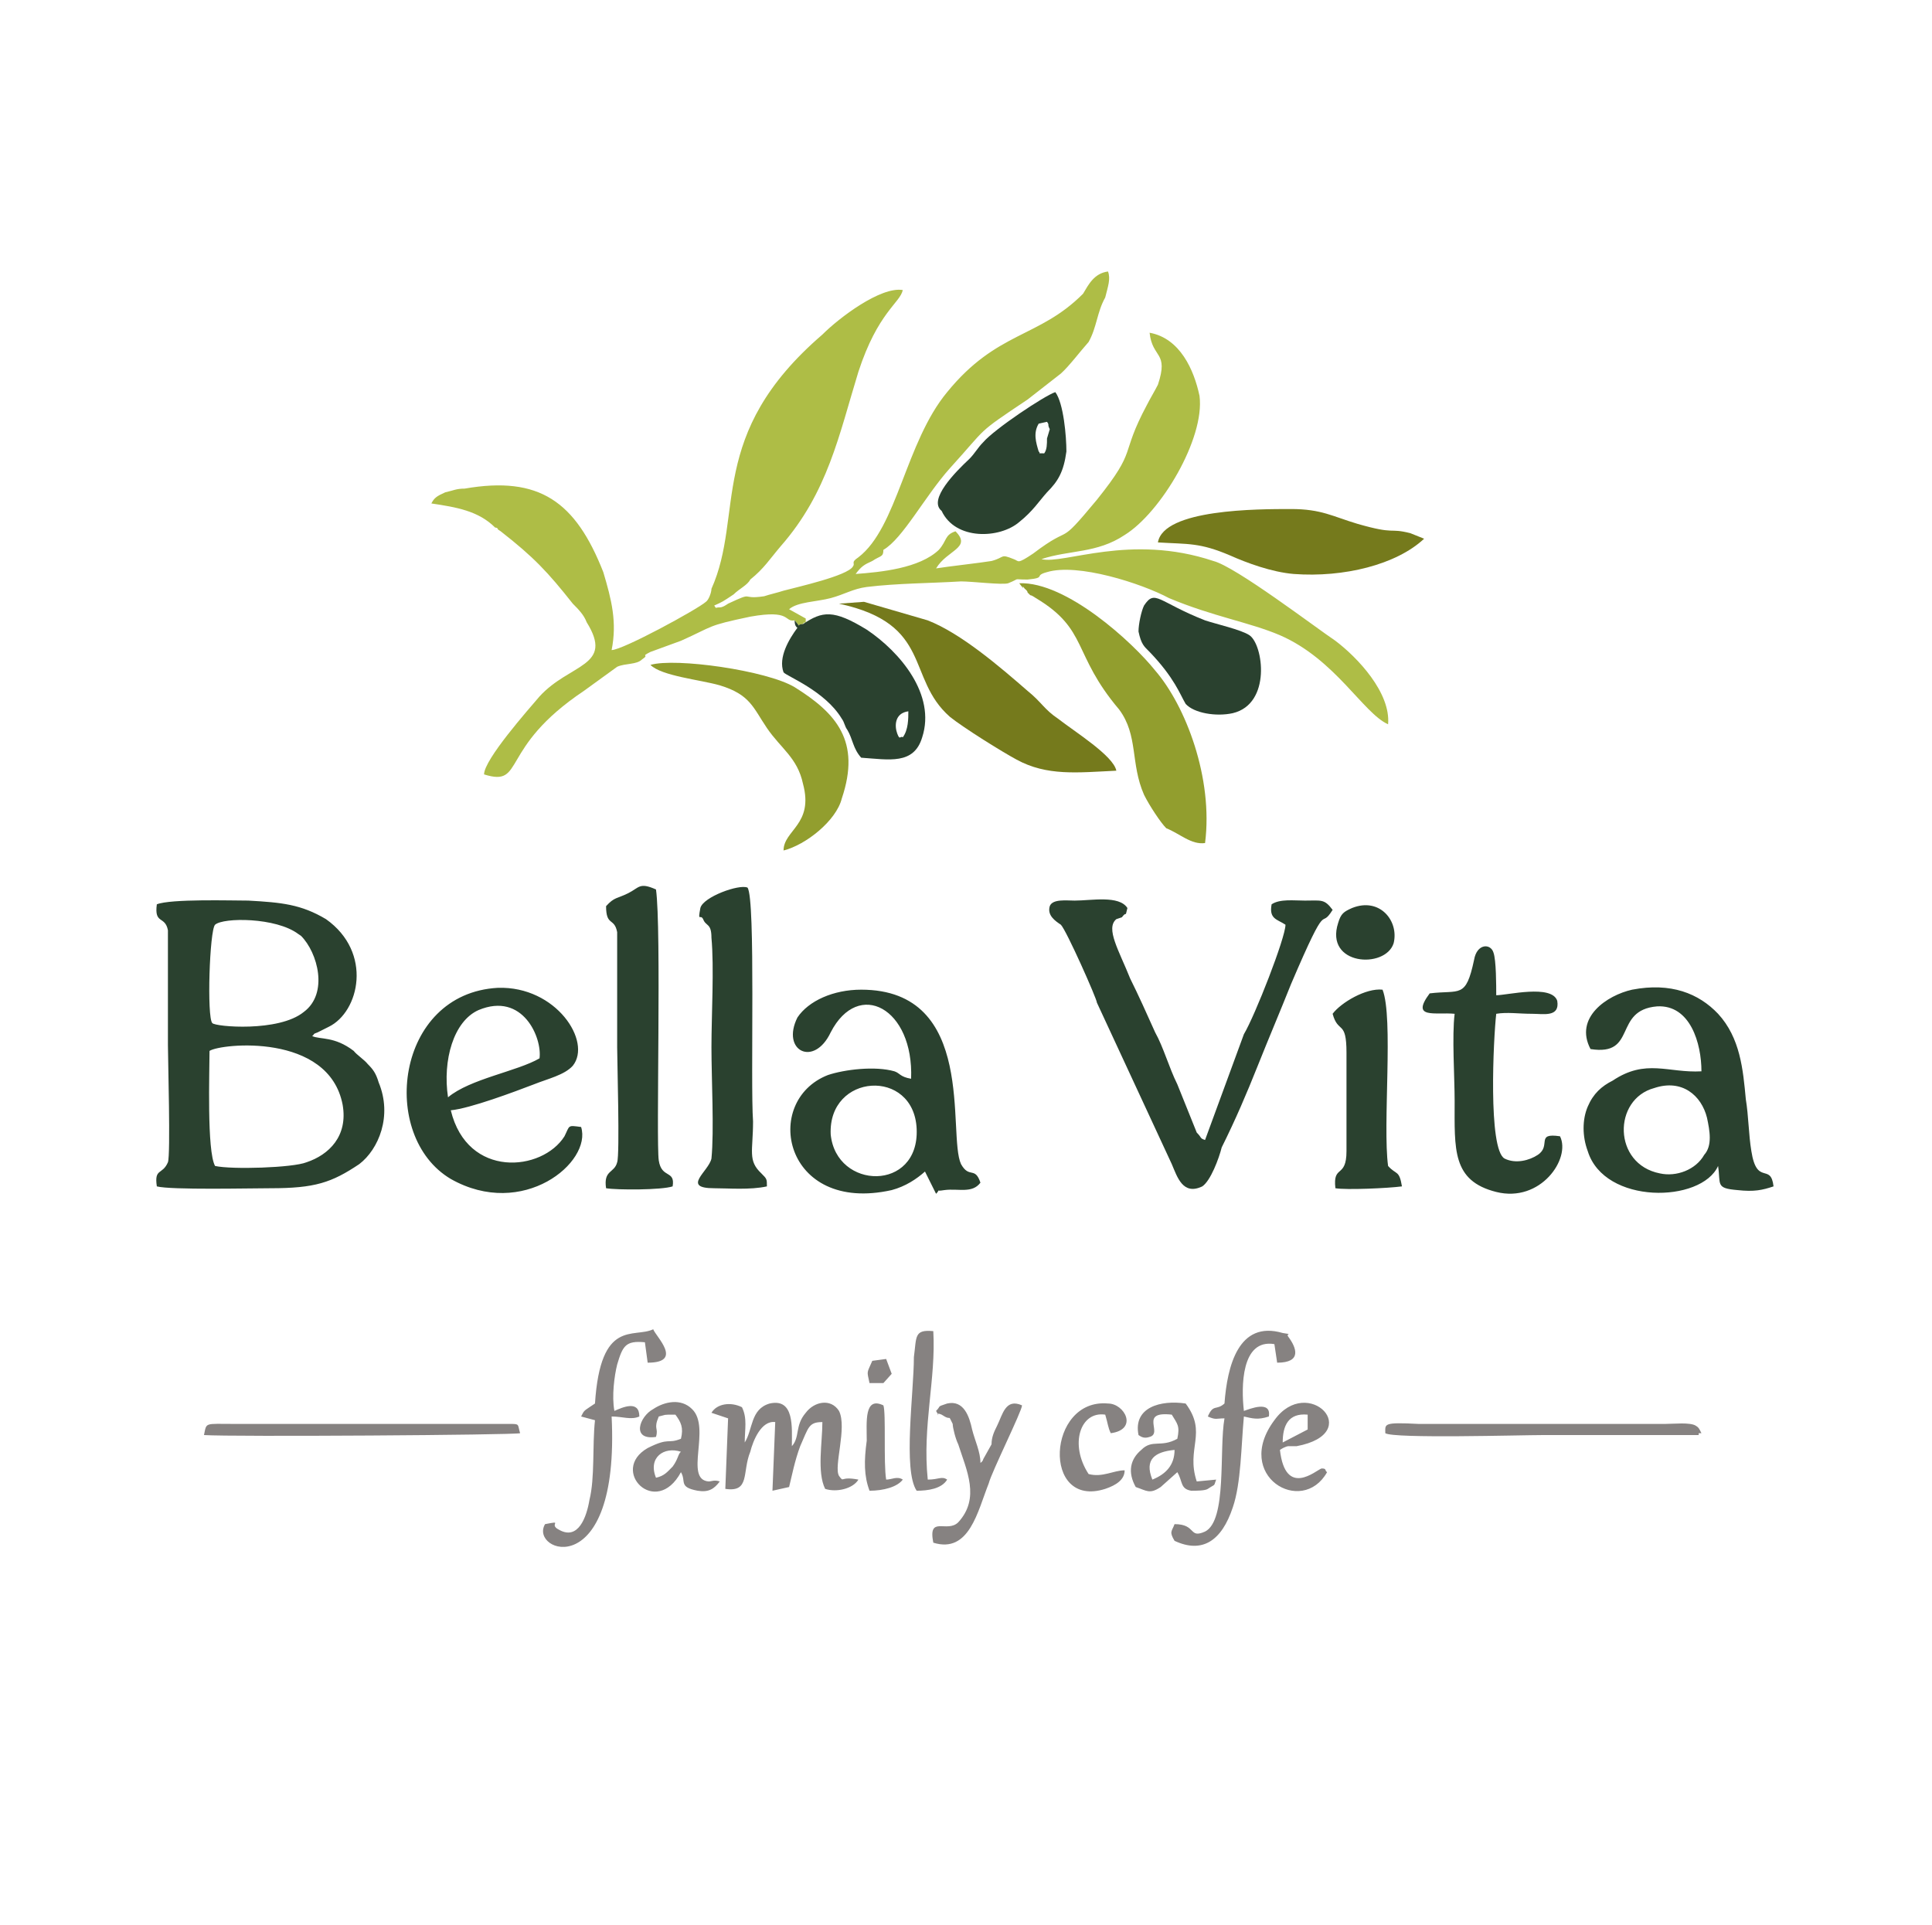 <?xml version="1.0" encoding="UTF-8"?>
<svg xmlns="http://www.w3.org/2000/svg" width="269" height="268" viewBox="0 0 269 268" fill="none">
  <path fill-rule="evenodd" clip-rule="evenodd" d="M110.642 86.379C111.799 87.671 110.642 86.896 111.799 86.896C112.186 86.121 112.186 87.671 112.186 86.121L109.869 84.829C111.027 83.795 113.73 83.795 115.661 83.278C117.591 82.761 118.75 81.986 120.68 81.728C124.927 81.211 129.561 81.211 133.808 80.953C135.352 80.953 139.599 81.469 140.372 81.211C142.302 80.436 140.758 80.694 143.074 80.694C145.777 80.436 143.846 80.177 145.777 79.661C150.024 78.369 158.905 81.211 162.766 83.278C168.943 85.862 173.963 86.637 178.21 88.446C185.932 91.805 189.793 99.298 193.269 100.849C193.654 96.457 189.021 91.547 185.932 89.221C183.229 87.413 172.032 78.885 168.943 78.111C157.36 74.234 148.094 78.627 145.005 77.852C148.866 76.56 152.727 77.077 156.588 74.493C161.608 71.392 167.785 61.056 167.013 55.114C166.241 51.496 164.31 47.103 160.063 46.328C160.449 49.946 162.766 48.912 161.222 53.563C160.835 54.338 160.063 55.63 159.677 56.406C155.816 63.64 158.519 62.349 152.727 69.583C146.935 76.56 149.638 72.684 143.846 77.077C141.53 78.627 141.916 78.111 141.144 77.852C139.213 77.077 139.985 77.593 138.055 78.111C136.51 78.369 131.877 78.885 130.333 79.144C131.877 76.56 135.352 76.302 133.036 73.976C131.491 74.493 131.877 75.268 130.719 76.56C128.016 79.144 122.611 79.661 119.136 79.919C119.908 78.885 120.294 78.627 121.452 78.111C122.611 77.335 122.997 77.593 122.997 76.56V76.302L123.769 74.751C124.155 74.493 124.155 74.234 124.155 73.976C124.541 73.459 124.541 73.201 124.927 72.943L126.086 69.842C126.472 69.842 126.472 69.583 126.472 69.583H126.086C126.086 69.325 126.086 69.325 126.086 69.325C126.086 70.617 126.858 70.617 127.244 70.617C127.244 69.325 127.244 66.999 127.63 65.707L129.561 63.123C131.877 58.473 130.333 61.831 132.263 57.181C132.263 57.181 132.263 56.922 132.649 56.664L134.966 53.563C135.738 52.788 136.125 52.788 136.896 52.013L138.827 50.204C141.53 48.395 141.916 49.17 146.163 46.328C147.708 45.036 148.48 45.036 149.638 43.744L150.024 43.227C151.955 41.677 149.638 43.744 151.183 42.71C151.955 42.194 151.569 41.16 153.885 41.419C154.271 39.868 154.658 38.835 154.271 37.801C152.341 38.06 151.569 39.61 150.796 40.902C144.619 47.103 138.827 46.07 131.877 54.597C126.086 61.573 124.927 73.459 119.522 77.593C118.363 78.369 119.136 78.369 118.75 78.885C117.977 80.177 111.027 81.728 109.097 82.245C108.325 82.503 107.166 82.761 106.394 83.02C102.919 83.537 105.236 82.245 101.375 84.053C100.989 84.312 100.603 84.57 100.216 84.57C99.444 84.57 99.83 84.829 99.444 84.312C100.603 83.795 100.603 83.795 102.147 82.761C102.919 81.986 104.078 81.469 104.464 80.694C106.394 79.144 107.166 77.852 108.711 76.043C115.275 68.55 116.819 60.54 119.522 51.754C122.225 43.486 125.313 42.194 125.7 40.385C122.611 39.868 116.819 44.261 114.502 46.586C98.286 60.54 103.691 71.651 99.058 81.986C99.058 82.503 98.672 83.537 98.286 83.795C97.128 84.829 86.703 90.513 85.159 90.513C85.93 86.637 85.159 83.537 84 79.661C80.139 69.842 75.119 66.224 64.695 68.033C63.536 68.033 63.15 68.291 61.992 68.55C60.833 69.067 60.447 69.325 60.062 70.1C63.536 70.617 66.625 71.134 68.942 73.459C69.328 73.459 69.328 73.718 69.328 73.718L69.714 73.976C74.347 77.593 76.278 79.661 79.752 84.053C80.525 84.829 81.297 85.604 81.683 86.637C85.544 92.839 79.367 92.322 75.119 96.973C73.575 98.782 67.397 105.758 67.397 107.826C73.189 109.634 69.328 104.208 81.297 96.198L85.93 92.839C87.089 92.322 88.633 92.581 89.405 91.805C90.564 91.03 89.019 91.547 90.564 90.772L94.811 89.221C99.444 87.154 98.286 87.154 104.464 85.862C110.255 84.829 109.097 86.637 110.642 86.379ZM122.997 76.56C125.7 75.01 128.788 69.067 132.263 65.191C137.669 59.248 135.738 60.54 143.074 55.63L147.708 52.013C148.866 50.979 150.41 48.912 151.569 47.62C152.727 45.553 152.727 43.486 153.885 41.419C151.569 41.16 151.955 42.194 151.183 42.71C149.638 43.744 151.955 41.677 150.024 43.227L149.638 43.744C148.48 45.036 147.708 45.036 146.163 46.328C141.916 49.17 141.53 48.395 138.827 50.204L136.896 52.013C136.125 52.788 135.738 52.788 134.966 53.563L132.649 56.664C132.263 56.922 132.263 57.181 132.263 57.181C130.333 61.831 131.877 58.473 129.561 63.123L127.63 65.707C127.244 66.999 127.244 69.325 127.244 70.617C126.858 70.617 126.086 70.617 126.086 69.325C126.086 69.325 126.086 69.325 126.086 69.583H126.472C126.472 69.583 126.472 69.842 126.086 69.842L124.927 72.943C124.541 73.201 124.541 73.459 124.155 73.976C124.155 74.234 124.155 74.493 123.769 74.751L122.997 76.302V76.56Z" fill="#AEBD46"></path>
  <path fill-rule="evenodd" clip-rule="evenodd" d="M29.945 162.346C28.787 160.279 29.173 149.168 29.173 146.326C30.717 145.293 45.776 143.742 47.706 153.819C48.478 158.212 45.776 160.796 42.686 161.83C40.756 162.605 32.262 162.863 29.945 162.346ZM29.945 128.755C31.103 127.722 38.44 127.722 41.528 130.047L41.914 130.306C44.231 132.631 45.776 138.316 42.3 140.9C38.826 143.742 29.945 142.967 29.559 142.45C28.787 141.675 29.173 129.531 29.945 128.755ZM45.389 127.98C41.914 125.913 39.212 125.655 34.578 125.396C32.262 125.396 23.767 125.138 21.837 125.913C21.451 128.755 22.995 127.463 23.381 129.531V145.551C23.381 147.36 23.767 160.796 23.381 161.83C22.609 163.638 21.451 162.605 21.837 165.189C23.767 165.706 34.964 165.447 37.667 165.447C43.845 165.447 46.162 164.672 50.023 162.088C52.726 160.021 54.656 155.37 52.726 150.719C52.339 149.427 51.953 148.91 51.181 148.135C50.795 147.618 49.636 146.843 49.25 146.326C46.548 144.259 44.617 144.776 43.459 144.259C43.845 144.001 43.459 144.001 44.231 143.742L45.776 142.967C50.023 140.9 51.953 132.631 45.389 127.98ZM155.43 127.98L156.202 127.722C156.974 126.688 156.588 127.98 156.974 126.43C155.816 124.621 151.955 125.396 149.638 125.396C148.48 125.396 146.55 125.138 146.163 126.171C145.777 127.463 146.936 128.239 147.708 128.755C148.48 129.531 152.727 139.091 152.727 139.608L163.152 162.088C163.924 163.897 164.696 166.481 167.399 165.189C168.557 164.414 169.716 161.313 170.102 159.762C172.033 155.886 173.577 152.269 175.121 148.393C176.666 144.517 178.21 140.9 179.755 137.024C185.16 124.363 183.616 129.789 185.546 126.688C184.388 125.138 184.002 125.396 181.685 125.396C180.141 125.396 178.21 125.138 177.052 125.913C176.666 127.98 177.824 127.98 178.983 128.755C178.983 130.564 174.735 141.417 173.191 144.001L167.785 158.729C167.013 158.47 167.399 158.47 166.627 157.695L163.924 150.977C162.766 148.652 161.994 145.809 160.836 143.742C159.677 141.158 158.519 138.574 157.36 136.249C155.816 132.373 153.886 129.272 155.43 127.98ZM230.335 151.494C234.196 150.202 236.899 152.527 237.671 155.628C238.057 157.437 238.443 159.504 237.285 160.796C236.126 162.863 233.423 163.897 231.107 163.38C224.543 162.088 224.543 153.044 230.335 151.494ZM221.454 146.068C228.018 147.101 224.543 140.641 230.721 140.125C235.354 139.866 236.899 145.293 236.899 149.168C232.265 149.426 229.176 147.36 224.543 150.46C222.999 151.235 221.84 152.269 221.068 154.078C220.296 155.886 220.296 158.212 221.068 160.279C223.385 167.772 236.899 167.514 239.215 162.346C239.601 164.93 238.829 165.447 241.918 165.705C244.234 165.964 245.393 165.706 246.937 165.189C246.551 161.83 244.621 165.189 243.849 160.279C243.462 157.954 243.462 155.37 243.076 153.044C242.69 148.91 242.304 144.517 239.215 141.158C236.513 138.316 232.651 136.765 227.246 137.799C223.771 138.574 219.137 141.675 221.454 146.068ZM115.661 157.954C115.275 149.427 127.244 148.652 127.63 157.178C128.016 165.964 116.433 165.706 115.661 157.954ZM119.908 137.799C116.047 137.799 112.572 139.349 111.027 141.675C108.711 146.326 113.344 148.652 115.661 143.742C119.522 136.249 127.244 140.383 126.858 150.202C125.313 149.944 125.313 149.426 124.541 149.168C121.839 148.393 117.591 148.91 115.275 149.685C106.008 153.302 109.097 169.064 124.155 165.705C126.086 165.189 127.63 164.155 128.789 163.122L130.333 166.222C131.105 165.447 129.947 165.964 131.491 165.705C133.422 165.447 135.352 166.222 136.51 164.672C135.739 162.346 134.966 164.155 133.808 162.088C131.877 157.954 136.125 137.799 119.908 137.799ZM62.378 152.786C61.606 147.618 63.15 142.192 66.625 140.641C72.803 138.057 75.506 144.517 75.12 147.36C72.031 149.168 65.467 150.202 62.378 152.786ZM62.764 154.594C65.467 154.336 71.645 152.011 74.347 150.977C76.278 150.202 78.595 149.685 79.753 148.393C82.456 145.034 77.436 137.282 69.328 137.541C55.042 138.316 52.726 158.212 62.764 164.155C72.803 169.84 82.456 161.83 80.911 156.92C78.981 156.662 79.367 156.662 78.595 158.212C75.506 163.122 65.081 164.155 62.764 154.594ZM84.386 126.171C84.386 129.014 85.544 127.722 85.93 129.789V145.809C85.93 147.618 86.317 160.796 85.93 161.83C85.544 163.38 84 162.863 84.386 165.447C85.93 165.705 92.108 165.706 93.653 165.189C94.039 162.863 92.108 164.155 91.722 161.571C91.336 158.987 92.108 129.272 91.336 123.846C89.019 122.812 89.019 123.587 87.475 124.363C85.93 125.138 85.544 124.879 84.386 126.171ZM199.06 138.316C196.357 141.933 199.832 140.9 202.535 141.158C202.149 144.259 202.535 149.944 202.535 153.302C202.535 160.021 202.149 164.414 208.326 165.964C214.504 167.514 218.751 161.313 217.207 158.212C213.732 157.695 216.049 159.504 214.118 160.796C212.96 161.571 211.029 162.088 209.485 161.313C207.168 160.021 207.94 144.517 208.326 141.158C209.871 140.9 211.416 141.158 213.346 141.158C214.89 141.158 217.207 141.675 216.821 139.349C216.049 137.024 209.871 138.574 208.326 138.574C208.326 137.282 208.326 133.665 207.94 132.631C207.554 131.339 205.624 131.339 205.238 133.665C204.08 139.091 203.307 137.799 199.06 138.316ZM97.9 127.98C98.286 129.014 99.058 128.497 99.058 130.564C99.444 134.698 99.058 141.417 99.058 145.809C99.058 150.202 99.444 157.437 99.058 161.313C98.672 163.122 94.811 165.447 99.444 165.447C101.375 165.447 104.464 165.706 106.78 165.189C106.78 164.155 106.78 164.155 106.008 163.38C104.078 161.571 104.85 160.279 104.85 156.145C104.464 150.719 105.236 125.138 104.078 123.587C102.919 123.071 97.9 124.879 97.514 126.43C97.128 128.497 97.514 127.205 97.9 127.98ZM185.546 141.158C186.319 144.001 187.477 141.933 187.477 146.585V160.279C187.477 164.155 185.546 162.088 185.933 165.447C187.477 165.705 193.269 165.447 195.199 165.189C194.813 162.863 194.427 163.638 193.269 162.346C192.496 156.662 194.04 141.675 192.496 137.799C190.18 137.541 186.705 139.608 185.546 141.158ZM194.04 131.339C194.813 128.239 192.11 124.879 188.249 126.43C187.091 126.947 186.705 127.205 186.319 128.497C184.388 134.44 192.882 134.957 194.04 131.339Z" fill="#2A412F"></path>
  <path fill-rule="evenodd" clip-rule="evenodd" d="M141.916 81.211C143.074 82.761 141.916 80.953 142.688 81.986C142.688 81.986 143.074 82.245 143.074 82.503C143.846 83.278 143.074 82.503 144.233 83.278C151.569 87.671 149.252 91.03 155.816 98.782C158.519 102.399 157.36 106.275 159.291 110.668C160.063 112.218 161.607 114.544 162.38 115.319C164.31 116.094 165.855 117.645 167.785 117.386C168.943 108.342 165.082 98.265 160.835 93.356C157.746 89.48 148.48 80.953 141.916 81.211Z" fill="#929E2E"></path>
  <path fill-rule="evenodd" clip-rule="evenodd" d="M155.43 107.309C155.044 105.242 149.638 101.883 147.322 100.074C145.391 98.782 145.005 97.748 143.075 96.198C139.214 92.839 133.808 88.188 129.175 86.379L120.294 83.795L116.819 84.053C129.947 86.896 126.086 94.389 132.264 99.815C134.194 101.366 139.6 104.725 141.53 105.758C145.777 108.084 150.024 107.567 155.43 107.309Z" fill="#757A1C"></path>
  <path fill-rule="evenodd" clip-rule="evenodd" d="M125.7 102.658C125.314 102.399 125.314 103.174 124.927 102.141C124.541 101.107 124.541 99.299 126.472 99.04C126.472 100.074 126.472 101.624 125.7 102.658ZM111.8 86.896C110.641 86.896 111.8 87.671 110.641 86.379C110.641 86.637 110.641 87.154 111.027 87.412C109.869 88.963 108.325 91.547 109.097 93.614C109.483 94.131 114.889 96.198 117.205 100.074C117.591 100.59 117.591 101.107 117.978 101.624C118.75 102.916 118.75 104.208 119.908 105.5C123.769 105.758 127.244 106.534 128.402 102.658C130.333 96.715 125.314 90.772 120.68 87.671C116.047 84.829 114.502 85.087 111.8 86.896Z" fill="#2A412F"></path>
  <path fill-rule="evenodd" clip-rule="evenodd" d="M161.222 75.526C165.469 75.785 167.013 75.526 171.26 77.335C173.577 78.369 177.052 79.661 180.141 79.919C187.091 80.436 194.427 78.627 198.288 75.01L196.357 74.235C193.269 73.459 194.427 74.493 189.021 72.942C185.546 71.909 184.002 70.876 179.755 70.876C175.122 70.876 161.994 70.876 161.222 75.526Z" fill="#757A1C"></path>
  <path fill-rule="evenodd" clip-rule="evenodd" d="M110.642 95.681C106.78 93.356 94.039 91.547 90.564 92.58C92.108 94.131 97.514 94.648 100.217 95.423C104.464 96.715 104.85 98.523 106.78 101.366C108.711 104.208 111.028 105.5 111.8 109.117C113.344 114.802 109.097 115.577 109.097 118.42C112.186 117.645 116.433 114.285 117.205 111.185C119.908 103.175 116.433 99.299 110.642 95.681Z" fill="#929E2E"></path>
  <path fill-rule="evenodd" clip-rule="evenodd" d="M160.063 90.772C163.538 94.389 164.31 96.715 165.082 98.007C166.241 99.299 169.33 99.815 171.646 99.299C177.052 98.007 175.893 89.738 173.963 88.446C172.804 87.671 169.33 86.896 167.785 86.379C161.221 83.795 160.835 81.986 159.291 84.312C158.905 85.087 158.519 86.896 158.519 87.929C158.905 89.738 159.291 89.996 160.063 90.772Z" fill="#2A412F"></path>
  <path fill-rule="evenodd" clip-rule="evenodd" d="M131.105 71.134C133.036 75.268 139.214 75.01 141.917 72.684C143.847 71.134 144.619 69.842 145.777 68.55C147.322 66.999 148.094 65.707 148.48 62.865L147.708 61.831C146.55 63.899 147.708 63.123 145.777 64.157L145.391 63.899V63.641V63.123C144.233 63.123 145.005 63.123 144.619 62.865C144.233 61.574 143.847 60.282 144.619 58.989L145.777 58.731C145.005 58.214 146.55 58.473 145.005 58.214C143.847 58.989 143.461 58.731 142.303 59.248L139.214 61.574C138.441 62.607 133.422 67.258 133.036 68.55C133.036 69.325 133.422 68.808 132.264 69.583L131.877 69.842C132.65 71.392 132.65 70.1 132.65 71.909C131.491 71.134 132.65 71.651 131.105 71.134ZM131.105 71.134C132.65 71.651 131.491 71.134 132.65 71.909C132.65 70.1 132.65 71.392 131.877 69.842L132.264 69.583C133.422 68.808 133.036 69.325 133.036 68.55C133.422 67.258 138.441 62.607 139.214 61.574L142.303 59.248C143.461 58.731 143.847 58.989 145.005 58.214C146.55 58.473 145.005 58.214 145.777 58.731C146.163 59.248 145.777 58.989 146.163 59.764L145.777 61.056C145.777 61.831 145.777 62.607 145.391 63.123V63.641V63.899L145.777 64.157C147.708 63.123 146.55 63.899 147.708 61.831L148.48 62.865C148.48 60.798 148.094 56.147 146.936 54.597C145.391 55.114 138.441 59.764 136.897 61.574C136.125 62.349 135.739 63.123 134.967 63.899C133.036 65.707 129.175 69.583 131.105 71.134Z" fill="#2A412F"></path>
  <path fill-rule="evenodd" clip-rule="evenodd" d="M107.166 195.421C104.464 196.196 104.85 199.038 103.692 200.847C103.692 199.038 104.078 197.488 103.306 195.937C101.761 195.162 99.83 195.421 99.058 196.713L101.375 197.488L100.989 207.307C104.464 207.823 103.306 204.981 104.464 202.139C104.85 200.589 106.008 197.746 107.939 198.005L107.552 207.565L109.869 207.049C110.255 205.498 110.642 203.431 111.414 201.364C112.572 198.78 112.572 198.005 114.503 198.005C114.503 200.847 113.73 204.981 114.889 207.307C116.433 207.823 118.75 207.307 119.522 206.015C116.819 205.498 117.591 206.532 116.819 205.498C116.047 204.206 117.977 198.78 116.819 196.454C115.661 194.645 113.344 195.162 112.186 196.713C110.642 198.521 111.414 200.072 110.255 201.364C110.255 198.78 110.642 194.645 107.166 195.421ZM177.824 189.736C181.299 189.736 180.527 187.669 179.369 186.119C178.983 185.602 180.141 185.86 178.596 185.602C172.419 183.793 170.874 190.253 170.488 195.421C169.33 196.454 168.943 195.421 168.171 197.229C169.33 197.746 169.33 197.488 170.488 197.488C169.716 201.881 170.874 211.699 167.785 213.25C165.469 214.283 166.627 212.216 163.538 212.216C163.152 213.25 162.766 213.25 163.538 214.542C167.399 216.35 170.102 214.542 171.646 209.89C172.805 206.532 172.805 201.364 173.191 197.229C174.349 197.488 175.121 197.746 176.666 197.229C177.052 194.904 173.963 196.196 173.191 196.454C172.805 193.095 172.805 186.377 177.438 187.152L177.824 189.736ZM85.544 196.454C85.159 194.387 85.544 191.545 85.93 189.995C86.703 187.41 87.089 186.636 89.792 186.894L90.178 189.736C95.197 189.736 91.336 186.119 90.95 185.085C88.247 186.377 83.614 183.535 82.842 195.421L82.07 195.937C81.297 196.454 81.297 196.454 80.911 197.229L82.842 197.746C82.456 201.364 82.842 205.756 82.07 208.857C81.683 211.182 80.525 214.542 77.822 212.991C76.278 212.216 78.595 211.699 75.892 212.216C73.575 216.092 86.317 220.743 85.159 197.229C86.703 197.229 87.861 197.746 89.019 197.229C89.019 194.904 86.703 195.937 85.544 196.454ZM129.947 214.8C134.966 216.35 136.125 210.408 137.669 206.532C138.055 204.981 142.302 196.454 142.302 195.679C139.986 194.645 139.599 196.971 138.827 198.521C138.441 199.297 138.055 200.072 138.055 201.105L136.897 203.173C136.897 203.173 136.897 203.431 136.51 203.689C136.51 202.139 135.739 200.589 135.352 199.038C134.966 197.229 134.194 194.904 131.877 195.421C130.333 195.937 131.105 195.679 130.333 196.454C131.105 197.746 129.947 196.454 131.105 196.971C132.649 198.005 131.877 196.713 132.649 198.263C132.649 198.78 133.036 200.33 133.422 201.105C134.58 204.723 136.51 208.599 133.422 211.958C131.877 213.508 129.175 210.924 129.947 214.8ZM91.336 205.756C90.178 202.914 92.494 201.364 94.811 202.139C94.425 202.397 94.425 203.173 93.653 204.206C92.88 204.981 92.494 205.498 91.336 205.756ZM91.722 197.229C92.88 196.971 92.108 196.971 94.039 196.971C94.811 198.005 95.197 198.78 94.811 200.33C92.88 201.105 93.266 200.072 90.178 201.622C84.772 204.723 91.336 211.441 94.811 204.981C95.583 206.273 94.425 207.049 97.128 207.565C98.672 207.823 99.444 207.307 100.216 206.273C99.444 206.015 99.058 206.273 98.672 206.273C95.197 206.015 99.058 198.78 96.356 196.196C94.811 194.645 92.494 195.162 90.95 196.196C89.019 197.229 87.861 200.589 91.336 200.072C91.722 198.78 90.95 199.038 91.722 197.229ZM203.307 198.263C200.99 198.263 199.446 198.263 197.516 198.263C192.496 198.005 192.882 198.263 192.882 199.555C194.04 200.33 211.802 199.813 214.89 199.813H236.126C236.126 199.813 236.126 199.813 236.513 199.813C236.513 199.813 236.513 199.813 236.513 199.555C236.899 199.555 236.899 199.555 236.899 199.555C236.513 198.78 236.513 198.78 236.126 198.521C235.354 198.005 233.037 198.263 231.879 198.263H214.504C210.643 198.263 206.782 198.263 203.307 198.263ZM160.449 206.015C159.291 203.173 160.836 202.139 163.538 201.881C163.538 203.948 162.38 205.24 160.449 206.015ZM158.519 199.813C158.905 200.072 159.291 200.33 160.063 200.072C161.994 199.555 158.519 196.454 163.152 196.971C163.924 198.263 164.31 198.521 163.924 200.33C161.608 201.622 160.449 200.33 158.905 201.881C157.36 203.173 156.974 204.981 158.133 207.049C159.677 207.565 160.063 208.082 161.608 207.049L163.924 204.981C164.696 206.273 164.31 207.307 165.855 207.565C166.627 207.565 167.785 207.565 168.171 207.307C169.33 206.532 168.943 207.049 169.33 206.015L166.627 206.273C165.083 201.622 168.171 199.555 165.083 195.421C161.608 194.904 157.746 195.937 158.519 199.813ZM32.648 198.263C28.401 198.263 28.787 198.005 28.401 199.813C32.262 200.072 71.645 199.813 72.417 199.555C72.031 198.263 72.417 198.263 70.873 198.263H32.648ZM129.175 206.015C128.403 198.521 130.333 192.062 129.947 185.344C127.244 185.085 127.63 186.119 127.244 188.961C127.244 193.87 125.7 204.723 127.63 207.565C129.175 207.565 131.105 207.307 131.877 206.015C131.105 205.498 130.719 206.015 129.175 206.015ZM178.596 200.847C178.596 198.521 179.369 196.713 182.071 196.971V199.038L178.596 200.847ZM178.21 201.881C178.983 201.364 179.369 201.364 179.369 201.364C179.755 201.364 180.527 201.364 180.527 201.364C190.179 199.555 182.071 191.286 177.438 197.746C171.646 205.498 181.299 211.182 184.774 204.981C184.388 204.723 184.774 204.465 184.002 204.465C183.229 204.723 178.983 208.599 178.21 201.881ZM154.658 199.555C158.519 199.038 156.588 195.421 154.272 195.421C145.777 194.645 145.005 210.149 153.886 207.307C155.43 206.79 156.588 206.015 156.588 204.723C155.044 204.723 153.499 205.756 151.569 205.24C148.866 201.105 150.41 196.454 153.886 196.971C154.272 198.263 154.272 198.78 154.658 199.555ZM123.383 206.015C122.997 203.689 123.383 196.713 122.997 195.679C120.294 194.387 120.68 198.005 120.68 200.589C120.294 203.431 120.294 205.498 121.066 207.565C122.997 207.565 124.927 207.049 125.7 206.015C124.927 205.498 124.155 206.015 123.383 206.015ZM124.155 191.286L123.383 189.219L121.453 189.477C120.68 191.286 120.68 190.77 121.066 192.578H122.997L124.155 191.286Z" fill="#868281"></path>
</svg>
